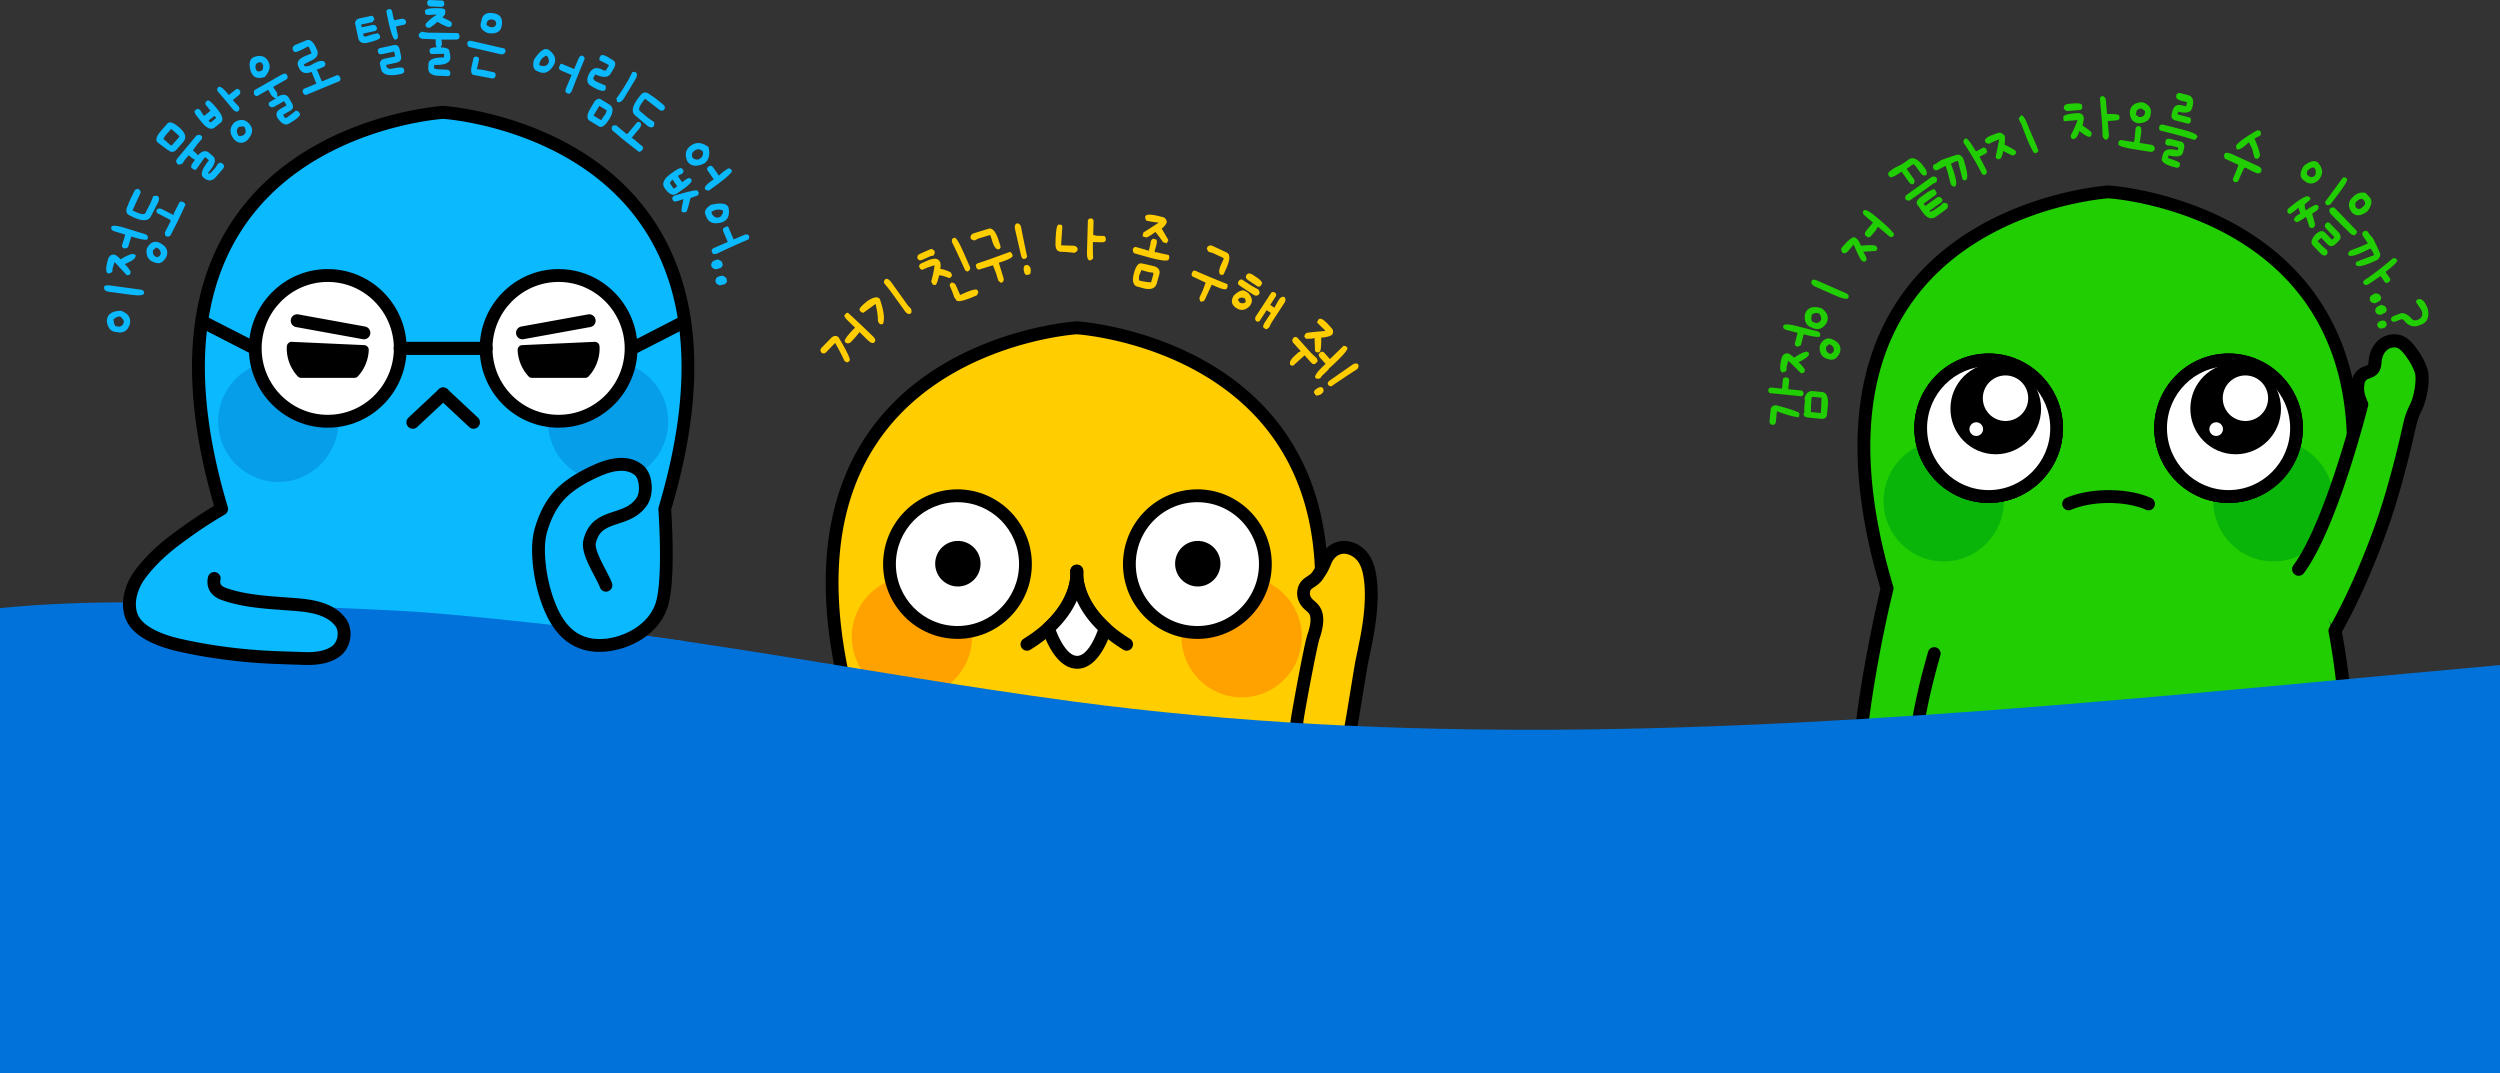 <svg width="375" height="161" viewBox="0 0 375 161" fill="none" xmlns="http://www.w3.org/2000/svg">
    <rect x="0" y="0" width="375" height="161" fill="#333333" stroke="none"/>
    <g clip-path="url(#korffwqjna)">
        <path d="M330.555 88.157h17.175l2.991 9.13 1.385 17.221-3.645 16.783-66.636-6.247 4.818-22.54 2.35-7.887 41.562-6.46z" fill="#21CE02"/>
        <path d="M349.522 88.266c16.21-54.27-29.32-59.156-32.995-59.464a5.987 5.987 0 0 0-.468 0c-3.687.308-49.211 5.195-33.001 59.464 0 0-9.957 40.663-.336 43.025 0 0 4.34.837 4.28-4.694-.089-8.485-.971-14.276 3.106-28.515" fill="#21CE02"/>
        <path d="M283.304 132.297c-.438 0-.731-.054-.761-.06-1.283-.313-2.302-1.121-3.076-2.398-5.125-8.491 1.811-38.24 2.602-41.543-5.383-18.192-4.454-32.823 2.764-43.483 10.023-14.794 29.014-16.794 31.149-16.975.221-.012.401-.012.599 0 2.158.18 21.15 2.181 31.173 16.975 7.254 10.708 8.159 25.423 2.692 43.73a.952.952 0 0 1-1.193.645.958.958 0 0 1-.642-1.2c5.294-17.722 4.472-31.882-2.44-42.09-9.519-14.059-27.678-15.963-29.716-16.138h-.336c-2.014.17-20.172 2.08-29.692 16.132-6.912 10.202-7.733 24.368-2.44 42.09a.966.966 0 0 1 .012.507c-2.715 11.112-6.81 33.835-2.883 40.337.509.838 1.109 1.338 1.846 1.519 0 0 .132.018.354.018.426 0 1.145-.079 1.72-.567.696-.596 1.044-1.669 1.026-3.199a206.044 206.044 0 0 0-.072-3.483c-.174-6.954-.324-12.956 3.213-25.31a.959.959 0 1 1 1.84.536c-3.459 12.065-3.309 17.934-3.141 24.725.03 1.139.06 2.296.072 3.508.024 2.145-.558 3.73-1.727 4.706-1.001.843-2.182 1-2.931 1l-.012.018z" fill="#000"/>
        <path d="M291.559 84.216c4.983 0 9.022-4.06 9.022-9.069 0-5.009-4.039-9.069-9.022-9.069-4.983 0-9.022 4.06-9.022 9.07 0 5.008 4.039 9.068 9.022 9.068zM341.016 84.216c4.983 0 9.022-4.06 9.022-9.069 0-5.009-4.039-9.069-9.022-9.069-4.983 0-9.022 4.06-9.022 9.07 0 5.008 4.039 9.068 9.022 9.068z" fill="#09B509"/>
        <path d="M298.298 74.486c5.631 0 10.197-4.59 10.197-10.25 0-5.662-4.566-10.25-10.197-10.25-5.632 0-10.197 4.589-10.197 10.25 0 5.66 4.565 10.25 10.197 10.25zM334.284 74.486c5.632 0 10.197-4.59 10.197-10.25 0-5.662-4.565-10.25-10.197-10.25-5.632 0-10.197 4.589-10.197 10.25 0 5.66 4.565 10.25 10.197 10.25z" fill="#fff"/>
        <path d="M298.297 75.425c-6.138 0-11.132-5.02-11.132-11.19s4.994-11.19 11.132-11.19c6.139 0 11.133 5.02 11.133 11.19s-4.994 11.19-11.133 11.19zm0-20.5c-5.101 0-9.256 4.176-9.256 9.304s4.155 9.304 9.256 9.304c5.102 0 9.256-4.176 9.256-9.304s-4.154-9.304-9.256-9.304zM334.284 75.425c-6.139 0-11.133-5.02-11.133-11.19s4.994-11.19 11.133-11.19c6.138 0 11.132 5.02 11.132 11.19s-4.994 11.19-11.132 11.19zm0-20.5c-5.102 0-9.256 4.176-9.256 9.304s4.154 9.304 9.256 9.304c5.101 0 9.256-4.176 9.256-9.304s-4.155-9.304-9.256-9.304z" fill="#000"/>
        <path d="M298.298 74.486c5.631 0 10.197-4.59 10.197-10.25 0-5.662-4.566-10.25-10.197-10.25-5.632 0-10.197 4.589-10.197 10.25 0 5.66 4.565 10.25 10.197 10.25z" fill="#fff"/>
        <path d="m304.448 68.94 1.235-2.566c.378-.777-.515-1.567-1.319-1.157l-.575.283c-.719.368-1.553-.223-1.379-.97l.767-3.357c.174-.789-.755-1.38-1.468-.921l-.276.174c-.57.362-1.343.06-1.475-.572l-.383-1.94c-.186-.892-1.475-1-1.829-.17l-.731 1.742c-.204.488-.815.705-1.313.464l-1.181-.566c-.719-.338-1.529.24-1.367.976l.666 3.115c.149.693-.582 1.266-1.283 1l-.408-.15c-.821-.307-1.606.512-1.193 1.254l1.978 3.53c.606 1.061 1.775 1.724 3.058 1.724h5.335c1.355 0 2.584-.747 3.141-1.904v.012z" fill="#000"/>
        <path d="M334.284 74.486c5.632 0 10.197-4.59 10.197-10.25 0-5.662-4.565-10.25-10.197-10.25-5.632 0-10.197 4.589-10.197 10.25 0 5.66 4.565 10.25 10.197 10.25z" fill="#fff"/>
        <path d="m328.134 68.94-1.235-2.566c-.378-.777.515-1.567 1.319-1.157l.575.283c.72.368 1.553-.223 1.379-.97l-.767-3.357c-.174-.789.755-1.38 1.468-.921l.276.174c.57.362 1.343.06 1.475-.572l.384-1.94c.185-.892 1.474-1 1.828-.17l.731 1.742c.204.488.816.705 1.313.464l1.181-.566c.72-.338 1.529.24 1.367.976l-.666 3.115c-.149.693.582 1.266 1.283 1l.408-.15c.821-.307 1.607.512 1.193 1.254l-1.978 3.53c-.606 1.061-1.775 1.724-3.058 1.724h-5.335c-1.355 0-2.584-.747-3.141-1.904v.012zM298.297 75.425c-6.138 0-11.132-5.02-11.132-11.19s4.994-11.19 11.132-11.19c6.139 0 11.133 5.02 11.133 11.19s-4.994 11.19-11.133 11.19zm0-20.5c-5.101 0-9.256 4.176-9.256 9.304s4.155 9.304 9.256 9.304c5.102 0 9.256-4.176 9.256-9.304s-4.154-9.304-9.256-9.304z" fill="#000"/>
        <path d="M334.284 75.425c-6.139 0-11.133-5.02-11.133-11.19s4.994-11.19 11.133-11.19c6.138 0 11.132 5.02 11.132 11.19s-4.994 11.19-11.132 11.19zm0-20.5c-5.102 0-9.256 4.176-9.256 9.304s4.154 9.304 9.256 9.304c5.101 0 9.256-4.176 9.256-9.304s-4.155-9.304-9.256-9.304z" fill="#000"/>
        <path d="M298.297 74.484c5.631 0 10.197-4.589 10.197-10.25 0-5.66-4.566-10.25-10.197-10.25-5.632 0-10.197 4.59-10.197 10.25 0 5.661 4.565 10.25 10.197 10.25zM334.284 74.484c5.632 0 10.197-4.589 10.197-10.25 0-5.66-4.565-10.25-10.197-10.25-5.632 0-10.197 4.59-10.197 10.25 0 5.661 4.565 10.25 10.197 10.25z" fill="#fff"/>
        <path d="M298.297 75.443c-6.151 0-11.156-5.032-11.156-11.214 0-6.183 5.005-11.214 11.156-11.214 6.151 0 11.156 5.031 11.156 11.214 0 6.182-5.005 11.214-11.156 11.214zm0-20.5c-5.096 0-9.238 4.164-9.238 9.286s4.142 9.286 9.238 9.286c5.095 0 9.238-4.164 9.238-9.286s-4.143-9.286-9.238-9.286zM334.283 75.443c-6.15 0-11.156-5.032-11.156-11.214 0-6.183 5.006-11.214 11.156-11.214 6.151 0 11.157 5.031 11.157 11.214 0 6.182-5.006 11.214-11.157 11.214zm0-20.5c-5.095 0-9.238 4.164-9.238 9.286s4.143 9.286 9.238 9.286c5.096 0 9.238-4.164 9.238-9.286s-4.142-9.286-9.238-9.286z" fill="#000"/>
        <path d="M306.163 61.3c0 3.778-3.046 6.84-6.805 6.84-3.758 0-6.792-3.056-6.792-6.84s3.034-6.827 6.792-6.827c3.759 0 6.805 3.055 6.805 6.827z" fill="#000"/>
        <path d="M300.827 63.15a3.408 3.408 0 0 0 3.399-3.417 3.408 3.408 0 0 0-3.399-3.417 3.408 3.408 0 0 0-3.399 3.417 3.408 3.408 0 0 0 3.399 3.417zM296.439 65.392c.563 0 1.019-.46 1.019-1.025 0-.566-.456-1.024-1.019-1.024s-1.019.458-1.019 1.024c0 .566.456 1.025 1.019 1.025z" fill="#fff"/>
        <path d="M342.149 61.3c0 3.778-3.045 6.84-6.804 6.84-3.759 0-6.792-3.056-6.792-6.84s3.033-6.827 6.792-6.827 6.804 3.055 6.804 6.827z" fill="#000"/>
        <path d="M336.814 63.15a3.408 3.408 0 0 0 3.399-3.417 3.408 3.408 0 0 0-3.399-3.417 3.408 3.408 0 0 0-3.399 3.417 3.408 3.408 0 0 0 3.399 3.417zM332.425 65.392c.563 0 1.019-.46 1.019-1.025 0-.566-.456-1.024-1.019-1.024-.562 0-1.019.458-1.019 1.024 0 .566.457 1.025 1.019 1.025z" fill="#fff"/>
        <path d="M322.282 76.546c-.144 0-.293-.037-.431-.103-.042-.018-2.051-.994-5.521-.994-3.471 0-5.6.994-5.624 1a.953.953 0 0 1-1.276-.452.966.966 0 0 1 .443-1.283c.102-.049 2.488-1.194 6.457-1.194 3.968 0 6.288 1.151 6.384 1.206.473.24.659.82.42 1.295a.953.953 0 0 1-.858.53l.006-.005z" fill="#000"/>
        <path d="M344.786 85.367c4.916-6.616 9.46-24.724 9.46-24.724-.779-.837-.725-2.109-.552-3.248.084-.554.39-1.079.9-1.362.509-.283 1.229-.343 1.48-.94.144-.343.15-.723.198-1.085.114-.885.516-1.765 1.235-2.332.821-.644 2.08-.783 2.962-.126.599.446 1.097 1.12 1.51 1.723.468.681.851 1.416 1.133 2.188.51 1.416-.779 4.05-1.121 5.447-.39 1.579-.377 2.03-.731 3.622a153.532 153.532 0 0 1-2.446 9.49c-1.187 4.074-2.686 8.093-4.358 12.004-1.253 2.929-2.644 5.81-4.215 8.6" fill="#21CE02"/>
        <path d="M349.858 132.279a.988.988 0 0 1-.935-1.289c4.7-14.782.407-35.957.365-36.168a.981.981 0 0 1 .108-.687c1.481-2.633 2.842-5.41 4.167-8.496 1.804-4.224 3.219-8.117 4.316-11.89.905-3.103 1.72-6.278 2.428-9.43.365-1.639.503-2.241 1.271-3.808.503-1.03 1.001-3.652.617-4.706a8.757 8.757 0 0 0-1.019-1.965c-.372-.536-.809-1.139-1.289-1.494-.539-.404-1.319-.241-1.768.114-.456.362-.774.97-.864 1.681a3.112 3.112 0 0 0-.024.236c-.03.319-.072.71-.239 1.108-.336.808-1.061 1.085-1.541 1.266-.144.054-.276.102-.366.156-.305.17-.383.513-.407.651-.138.898-.09 1.44.473 2.694.09.205.114.434.06.645-.186.747-4.652 18.378-9.627 25.073a.98.98 0 0 1-1.373.2.991.991 0 0 1-.198-1.38c4.382-5.906 8.572-21.592 9.214-24.05-.564-1.332-.677-2.218-.486-3.483.138-.898.648-1.657 1.391-2.073.216-.12.438-.205.636-.277.149-.054.377-.145.431-.2.042-.108.06-.312.084-.53.012-.096.018-.192.03-.289.162-1.235.731-2.295 1.607-2.982 1.229-.965 2.973-1.025 4.148-.145.702.524 1.247 1.253 1.733 1.958.527.772.947 1.58 1.247 2.41.659 1.82-.108 5.038-.702 6.25-.665 1.355-.767 1.813-1.109 3.338a157.884 157.884 0 0 1-2.47 9.587c-1.121 3.85-2.56 7.816-4.4 12.118-1.295 3.031-2.632 5.773-4.082 8.37.581 3.001 4.076 22.447-.492 36.806a.98.98 0 0 1-.935.687v-.006z" fill="#000"/>
        <path d="M194.75 108.648c16.21-54.27-29.321-59.156-32.996-59.464a6.06 6.06 0 0 0-.467 0c-3.687.308-49.211 5.195-33.002 59.464 0 0-9.957 40.663-.335 43.025 0 0 4.34.837 4.28-4.694-.09-8.485-.971-14.276 3.105-28.515h52.353c4.076 14.233 3.195 20.024 3.105 28.509-.06 5.525 4.28 4.694 4.28 4.694 9.622-2.362-.335-43.025-.335-43.025l.012.006z" fill="#FFCD00"/>
        <path d="M128.537 152.679c-.437 0-.731-.054-.761-.06-1.283-.314-2.302-1.121-3.075-2.399-5.126-8.49 1.804-38.234 2.601-41.542-5.383-18.192-4.454-32.823 2.764-43.483C140.089 50.4 159.081 48.4 161.215 48.22c.222-.012.402-.012.599 0 2.159.18 21.15 2.181 31.173 16.975 7.224 10.66 8.153 25.285 2.77 43.477.797 3.308 7.733 33.028 2.602 41.542-.774 1.284-1.793 2.091-3.034 2.393-.132.024-2.164.397-3.746-.928-1.169-.983-1.751-2.567-1.727-4.707.012-1.211.042-2.374.072-3.507.168-6.791.318-12.66-3.141-24.724a.968.968 0 0 1 .653-1.193.962.962 0 0 1 1.187.657c3.537 12.353 3.387 18.355 3.213 25.309a296.27 296.27 0 0 0-.072 3.483c-.018 1.53.33 2.603 1.025 3.199.876.748 2.111.537 2.129.537.683-.169 1.283-.663 1.792-1.507 4.916-8.153-2.805-40.018-2.883-40.337a.964.964 0 0 1 .012-.506c5.293-17.723 4.472-31.883-2.44-42.091-9.52-14.059-27.678-15.963-29.716-16.138h-.336c-2.014.169-20.173 2.08-29.692 16.132-6.912 10.201-7.734 24.368-2.44 42.091a.966.966 0 0 1 .012.506c-2.716 11.111-6.81 33.835-2.884 40.337.51.838 1.109 1.338 1.847 1.519-.006 0 .132.018.353.018.426 0 1.145-.079 1.721-.567.695-.596 1.043-1.669 1.025-3.199a205.825 205.825 0 0 0-.072-3.483c-.174-6.954-.324-12.956 3.213-25.309a.96.96 0 1 1 1.841.536c-3.459 12.064-3.31 17.933-3.142 24.724.03 1.139.06 2.296.072 3.507.024 2.146-.557 3.73-1.726 4.707-1.001.843-2.182 1-2.938 1v.006z" fill="#000"/>
        <path d="M136.792 104.598c4.983 0 9.022-4.06 9.022-9.07 0-5.008-4.039-9.068-9.022-9.068-4.983 0-9.022 4.06-9.022 9.069 0 5.009 4.039 9.069 9.022 9.069zM186.249 104.598c4.983 0 9.022-4.06 9.022-9.07 0-5.008-4.039-9.068-9.022-9.068-4.983 0-9.022 4.06-9.022 9.069 0 5.009 4.039 9.069 9.022 9.069z" fill="#FFA200"/>
        <path d="M143.62 94.866c5.632 0 10.197-4.589 10.197-10.25 0-5.66-4.565-10.25-10.197-10.25-5.632 0-10.197 4.59-10.197 10.25 0 5.661 4.565 10.25 10.197 10.25z" fill="#fff"/>
        <path d="M143.62 95.83c-6.15 0-11.156-5.03-11.156-11.213 0-6.183 5.006-11.215 11.156-11.215 6.151 0 11.156 5.032 11.156 11.215 0 6.182-5.005 11.214-11.156 11.214zm0-20.5c-5.095 0-9.238 4.165-9.238 9.287 0 5.122 4.143 9.285 9.238 9.285 5.096 0 9.238-4.163 9.238-9.285 0-5.123-4.142-9.286-9.238-9.286z" fill="#000"/>
        <path d="M179.606 94.866c5.632 0 10.197-4.589 10.197-10.25 0-5.66-4.565-10.25-10.197-10.25-5.631 0-10.197 4.59-10.197 10.25 0 5.661 4.566 10.25 10.197 10.25z" fill="#fff"/>
        <path d="M179.606 95.83c-6.15 0-11.156-5.03-11.156-11.213 0-6.183 5.006-11.215 11.156-11.215 6.151 0 11.157 5.032 11.157 11.215 0 6.182-5.006 11.214-11.157 11.214zm0-20.5c-5.095 0-9.237 4.165-9.237 9.287 0 5.122 4.142 9.285 9.237 9.285 5.096 0 9.238-4.163 9.238-9.285 0-5.123-4.142-9.286-9.238-9.286zM147.079 84.556a3.405 3.405 0 0 1-3.399 3.417 3.41 3.41 0 0 1-3.399-3.417 3.405 3.405 0 0 1 3.399-3.416 3.4 3.4 0 0 1 3.399 3.416z" fill="#000"/>
        <path d="M183.066 84.556a3.405 3.405 0 0 1-3.399 3.417 3.409 3.409 0 0 1-3.399-3.417 3.405 3.405 0 0 1 3.399-3.416 3.402 3.402 0 0 1 3.399 3.416zM154.045 97.602a.967.967 0 0 1-.821-.458.965.965 0 0 1 .317-1.325c7.452-4.598 7.038-9.817 7.014-10.04-.048-.53.33-1 .858-1.054a.958.958 0 0 1 1.055.85c.03.265.635 6.616-7.919 11.889a.957.957 0 0 1-.504.144v-.006z" fill="#000"/>
        <path d="M168.996 97.603a.967.967 0 0 1-.503-.145c-8.555-5.279-7.95-11.624-7.92-11.89a.956.956 0 0 1 1.061-.849c.528.06.906.53.846 1.06-.024.236-.426 5.448 7.014 10.04a.97.97 0 0 1 .317 1.326.958.958 0 0 1-.821.458h.006z" fill="#000"/>
        <path d="M161.509 85.677s.474 4.224-4.244 8.55c0 0 1.546 5.11 4.304 5.11s4.208-5.11 4.208-5.11c-4.718-4.332-4.244-8.55-4.244-8.55" fill="#fff"/>
        <path d="M161.568 100.308c-3.369 0-5.041-5.2-5.221-5.797a.977.977 0 0 1 .27-.995c3.387-3.103 3.884-6.068 3.944-7.23a6.506 6.506 0 0 1 0-.489v-.018a.968.968 0 0 1 .738-1.036.962.962 0 0 1 1.187 1.043v.011c0 .12.006.29 0 .5.06 1.157.563 4.122 3.944 7.225.27.248.378.627.276.977-.168.596-1.744 5.815-5.132 5.815l-.006-.006zm-3.195-5.803c.528 1.404 1.751 3.874 3.195 3.874 1.445 0 2.608-2.47 3.106-3.868-1.571-1.543-2.548-3.067-3.153-4.411-.606 1.338-1.583 2.862-3.148 4.399v.006z" fill="#000"/>
        <path d="M194.516 108.388c.132-1.253 2.068-11.666 2.487-12.877.42-1.205.726-2.633.342-3.603-.246-.633-.737-.94-1.151-1.344-.413-.404-.779-1.049-.659-1.868.21-1.398 1.385-1.284 2.116-2.399.593-.897.725-1.084 1.127-2.073.803-1.988 2.77-2.766 4.676-1.53 1.091.705 1.654 1.922 1.912 3.17.432 2.102.354 4.459.114 6.586-.258 2.296-.761 4.555-1.223 6.809-.222 1.073-1.493 9.256-1.756 10.322" fill="#FFCD00"/>
        <path d="M194.516 108.388c.132-1.253 2.068-11.666 2.487-12.877.42-1.205.726-2.633.342-3.603-.246-.633-.737-.94-1.151-1.344-.413-.404-.779-1.049-.659-1.868.21-1.398 1.385-1.284 2.116-2.399.593-.897.725-1.084 1.127-2.073.803-1.988 2.77-2.766 4.676-1.53 1.091.705 1.654 1.922 1.912 3.17.432 2.102.354 4.459.114 6.586-.258 2.296-.761 4.555-1.223 6.809-.222 1.073-1.493 9.256-1.756 10.322" fill="#FFCD00"/>
        <path d="M202.513 110.552a.966.966 0 0 1-.929-1.199c.144-.585.653-3.712 1.061-6.219.318-1.928.587-3.597.683-4.067l.192-.922c.396-1.898.803-3.869 1.019-5.803.282-2.531.252-4.586-.102-6.285-.252-1.218-.755-2.08-1.492-2.555-.648-.416-1.301-.543-1.883-.356-.599.193-1.097.705-1.391 1.44-.413 1.03-.593 1.302-1.127 2.115l-.084.133c-.413.627-.911.958-1.312 1.223-.474.314-.6.41-.654.784-.072.476.168.825.378 1.036.084.085.174.163.27.247.371.326.827.735 1.103 1.434.407 1.043.299 2.483-.33 4.279-.354 1.018-2.296 11.292-2.44 12.654a.96.96 0 1 1-1.906-.205c.114-1.096 2.062-11.732 2.541-13.094.45-1.29.582-2.362.36-2.935-.102-.253-.282-.422-.587-.693-.114-.102-.228-.204-.342-.313-.737-.73-1.079-1.711-.935-2.694.186-1.247.947-1.747 1.498-2.115.318-.21.57-.373.768-.675l.084-.132c.503-.765.605-.922.947-1.772.515-1.277 1.433-2.181 2.59-2.555 1.127-.361 2.368-.156 3.495.573 1.175.759 1.978 2.067 2.338 3.784.389 1.898.431 4.152.125 6.894-.227 2.024-.641 4.037-1.049 5.983l-.191.916c-.09.428-.372 2.158-.672 3.989-.545 3.345-.941 5.761-1.091 6.37a.959.959 0 0 1-.929.735h-.006z" fill="#000"/>
        <path d="M-26 96.186c28.11-7.768 46.681-5.978 82.327-4.67 35.639 1.313 69.785 9.057 104.704 13.715 96.846 12.913 193.89-7.527 290.676-10.618 94.55-3.019 188.68 7.665 283.188 7.665 1.978 0 3.962-.012 5.941-.024 68.634-.482 136.321-15.625 204.854-13.92 61.32 1.53 121.35 17.047 179.31 2.917v69.743H-26V96.18v.006z" fill="#0172D9"/>
        <path d="m32.725 84.537-4.508 4.405 7.99 25.725 47.587 2.724s9.568-8.858 9.436-9.136c-.132-.277-6.528-23.718-6.528-23.718l-29.177-1.741-24.8 1.741z" fill="#0BB9FF"/>
        <path d="M31.55 90.575s22.846.549 33.27 1.374c10.426.826 31.93 3.333 37.654 4.194 5.725.862-4.556 28.093-4.556 28.093l-58.575 3.513-14.885-16.872 7.092-20.308v.006z" fill="#0172D9"/>
        <path d="M90.892 87.78c-.6-1.646-2.86-4.846-2.452-6.55 1.067-4.454 5.564-2.664 7.836-6.009.809-1.199.689-3.784-.48-4.712-1.81-1.446-4.31-.79-6.223.054-2.068.91-4.34 2.206-5.844 3.917-1.217 1.386-2.003 3.097-2.536 4.851-.426 1.386-.474 2.862-.384 4.314a23.778 23.778 0 0 0 1.457 6.858c1.516 4.067 4.142 6.749 8.734 6.249 3.441-.374 7.11-2.537 8.243-5.978 1.241-3.778.468-14.432.468-14.432 16.21-54.27-29.32-59.156-32.996-59.463a6.076 6.076 0 0 0-.467 0c-3.687.307-49.212 5.194-33.002 59.463-2.667 1.549-4.472 2.814-6.618 4.393-2.146 1.579-4.208 3.465-5.737 5.586-1.319 1.832-2.044 4.562-.935 6.598 1.115 2.05 4.268 3.218 6.672 3.785 3.837.898 7.907 1.464 11.858 1.765 2.362.181 4.772.223 7.146.302 1.726.06 3.596-.163 4.843-1.17 1.211-.976 1.53-3.055.552-4.314-1.54-1.989-4.328-2.41-6.528-2.591-3.591-.295-7.53-.386-10.947-1.597-1.097-.386-1.696-1.163-1.433-2.332" fill="#0BB9FF"/>
        <path d="M41.747 72.292c4.983 0 9.022-4.06 9.022-9.069 0-5.008-4.04-9.069-9.022-9.069-4.983 0-9.022 4.06-9.022 9.07 0 5.008 4.039 9.068 9.022 9.068zM91.204 72.292c4.983 0 9.022-4.06 9.022-9.069 0-5.008-4.04-9.069-9.022-9.069-4.983 0-9.022 4.06-9.022 9.07 0 5.008 4.039 9.068 9.022 9.068z" fill="#069DE9"/>
        <path d="M49.163 63.187c6.006 0 10.874-4.894 10.874-10.93 0-6.038-4.868-10.932-10.874-10.932S38.288 46.22 38.288 52.256c0 6.037 4.869 10.931 10.875 10.931z" fill="#fff"/>
        <path d="M49.163 64.152c-6.528 0-11.834-5.34-11.834-11.895 0-6.557 5.312-11.896 11.834-11.896 6.522 0 11.834 5.34 11.834 11.896 0 6.556-5.312 11.895-11.834 11.895zm0-21.862c-5.467 0-9.916 4.47-9.916 9.967 0 5.495 4.449 9.966 9.916 9.966 5.467 0 9.915-4.47 9.915-9.966 0-5.496-4.448-9.967-9.915-9.967z" fill="#000"/>
        <path d="M83.789 63.187c6.005 0 10.874-4.894 10.874-10.93 0-6.038-4.868-10.932-10.874-10.932S72.914 46.22 72.914 52.256c0 6.037 4.869 10.931 10.875 10.931z" fill="#fff"/>
        <path d="M83.789 64.152c-6.529 0-11.834-5.34-11.834-11.895 0-6.557 5.311-11.896 11.834-11.896 6.522 0 11.834 5.34 11.834 11.896 0 6.556-5.312 11.895-11.834 11.895zm0-21.862c-5.467 0-9.916 4.47-9.916 9.967 0 5.495 4.449 9.966 9.916 9.966 5.467 0 9.915-4.47 9.915-9.966 0-5.496-4.448-9.967-9.915-9.967z" fill="#000"/>
        <path d="M78.363 50.895a.957.957 0 0 1-.94-.796.964.964 0 0 1 .772-1.12l10.018-1.82a.963.963 0 0 1 1.115.777.964.964 0 0 1-.773 1.12l-10.018 1.82a.856.856 0 0 1-.174.019zM79.796 55.956h7.985a5.463 5.463 0 0 0 1.445-3.7c0-.084-.006-.169-.012-.253l-10.85.494a5.462 5.462 0 0 0 1.432 3.465v-.006z" fill="#000"/>
        <path d="M87.781 56.68h-7.985a.717.717 0 0 1-.527-.235 6.227 6.227 0 0 1-1.625-3.923.72.72 0 0 1 .684-.753l10.85-.494a.715.715 0 0 1 .75.687v.072c.012.072.012.145.012.217a6.193 6.193 0 0 1-1.637 4.194.717.717 0 0 1-.528.235h.006zm-7.655-1.446h7.326a4.788 4.788 0 0 0 1.03-2.477l-9.315.422c.15.753.48 1.458.96 2.055zM54.594 50.895c-.054 0-.114 0-.174-.018l-10.017-1.82a.964.964 0 0 1-.774-1.121.96.96 0 0 1 1.115-.777l10.017 1.82c.522.096.87.596.774 1.12a.963.963 0 0 1-.941.796zM53.161 55.956h-7.985a5.463 5.463 0 0 1-1.445-3.7c0-.084.006-.169.012-.253l10.851.494a5.462 5.462 0 0 1-1.433 3.465v-.006z" fill="#000"/>
        <path d="M53.16 56.68h-7.984a.717.717 0 0 1-.528-.236 6.193 6.193 0 0 1-1.636-4.194c0-.072 0-.138.012-.21v-.079a.722.722 0 0 1 .24-.5.695.695 0 0 1 .515-.187l10.85.494a.72.72 0 0 1 .684.753 6.193 6.193 0 0 1-1.625 3.923.717.717 0 0 1-.527.235zm-7.654-1.447h7.325c.48-.596.81-1.301.96-2.055l-9.317-.422c.096.904.45 1.766 1.032 2.477zM72.914 53.245H60.037a.982.982 0 0 1-.983-.988c0-.549.437-.988.983-.988h12.877c.545 0 .983.44.983.988a.982.982 0 0 1-.983.988zM61.92 64.314a.943.943 0 0 1-.702-.307.972.972 0 0 1 .048-1.362l4.556-4.26a.96.96 0 0 1 1.355.048c.36.386.336 1-.048 1.362l-4.556 4.26a.948.948 0 0 1-.653.26z" fill="#000"/>
        <path d="M71.032 64.314a.948.948 0 0 1-.654-.259l-4.556-4.26a.966.966 0 0 1-.048-1.362.954.954 0 0 1 1.355-.048l4.556 4.26a.966.966 0 0 1-.653 1.67zM38.18 53.22a.978.978 0 0 1-.438-.108l-7.625-3.91a.966.966 0 0 1-.42-1.296.954.954 0 0 1 1.29-.422l7.625 3.91c.473.242.66.826.42 1.297a.958.958 0 0 1-.858.524l.006.006zM94.849 53.22a.964.964 0 0 1-.438-1.82l7.625-3.91a.954.954 0 0 1 1.289.422.964.964 0 0 1-.419 1.295l-7.626 3.911a.94.94 0 0 1-.437.109l.006-.006z" fill="#000"/>
        <path d="m84.838 77.035 3.543-5.912 2.823-1.157 1.757-.301 1.888.295 1.577 1.386-1.577 1.543-5.623 2.338-4.388 1.808z" fill="#0BB9FF"/>
        <path d="M46.141 99.747c-.174 0-.353 0-.533-.012l-1.63-.055c-1.823-.054-3.712-.114-5.558-.253-4.286-.325-8.32-.928-12.008-1.79-2.134-.5-5.91-1.717-7.301-4.26-1.337-2.452-.462-5.598 1-7.628 1.811-2.513 4.233-4.544 5.948-5.797 2.14-1.573 3.8-2.73 6.048-4.068-5.227-17.969-4.25-32.437 2.908-43C45.038 18.09 64.03 16.088 66.164 15.907a4.95 4.95 0 0 1 .6 0c2.157.181 21.149 2.182 31.172 16.975 7.23 10.672 8.153 25.333 2.74 43.562.102 1.47.689 10.943-.528 14.63-1.33 4.05-5.503 6.25-9.046 6.635-4.574.494-7.853-1.814-9.735-6.87a24.74 24.74 0 0 1-1.517-7.134c-.114-1.862.024-3.338.425-4.658.66-2.163 1.56-3.863 2.734-5.207 1.367-1.56 3.447-2.958 6.18-4.163 3.04-1.344 5.468-1.32 7.207.072 1.63 1.302 1.738 4.447.677 6.014-1.187 1.753-2.86 2.308-4.334 2.79-1.679.554-2.89.952-3.363 2.904-.198.826.803 2.736 1.462 4.001.384.736.75 1.422.954 1.995a.959.959 0 0 1-.57 1.235.951.951 0 0 1-1.229-.572c-.162-.446-.497-1.085-.851-1.76-.935-1.79-2.002-3.82-1.63-5.35.719-3.002 2.799-3.683 4.627-4.285 1.295-.428 2.524-.826 3.345-2.043.588-.868.426-2.85-.281-3.417-1.14-.91-2.902-.85-5.24.187-2.476 1.09-4.328 2.326-5.51 3.676-.994 1.133-1.762 2.603-2.337 4.495-.336 1.085-.444 2.35-.342 3.971.138 2.248.606 4.46 1.397 6.58 1.583 4.243 4.04 6.033 7.733 5.629 2.836-.307 6.373-2.103 7.434-5.321 1.169-3.555.431-13.956.42-14.058a.995.995 0 0 1 .035-.35c5.294-17.722 4.473-31.883-2.44-42.09-9.52-14.06-27.677-15.964-29.716-16.138h-.335c-2.015.169-20.173 2.079-29.693 16.131-6.912 10.202-7.733 24.363-2.44 42.091a.977.977 0 0 1-.437 1.115c-2.518 1.464-4.238 2.651-6.528 4.338-1.601 1.175-3.861 3.068-5.522 5.376-1.073 1.488-1.804 3.862-.875 5.567.75 1.38 2.956 2.586 6.049 3.309 3.585.837 7.53 1.428 11.714 1.741 1.804.139 3.669.193 5.467.247l1.637.055c1.924.066 3.339-.254 4.214-.959.821-.662 1.025-2.163.396-2.97-1.271-1.64-3.67-2.043-5.845-2.224-.6-.048-1.205-.09-1.817-.138-3.147-.224-6.402-.459-9.37-1.513-1.642-.585-2.41-1.874-2.05-3.453a.966.966 0 0 1 1.145-.729c.516.12.84.633.725 1.15-.065.296-.191.85.816 1.212 2.721.964 5.85 1.193 8.872 1.41.618.042 1.235.09 1.84.139 2.596.217 5.48.735 7.206 2.959 1.271 1.638.935 4.338-.707 5.664-1.145.922-2.806 1.386-4.94 1.386h-.018z" fill="#000"/>
        <path d="m123.267 52.137 1.463-1.507c.402-.313.755-.325 1.061-.024 1.277 2.145 1.829 3.308 1.649 3.49l-.204.204c-.102.103-.294.048-.576-.168-.365-.802-.827-1.7-1.384-2.694l-1.325 1.368c-.264.27-.528.283-.78.036-.161-.247-.125-.482.096-.711v.006zm4.784-2.784.204-.205-1.289-1.265c-.282-.326-.366-.543-.264-.651l.27-.277.21-.055a153.014 153.014 0 0 1 3.783 3.574c.353.35.419.633.198.862-.222.228-.564.12-1.02-.332l-1.211-1.193a16.85 16.85 0 0 1-1.252 1.446c-.24.247-.492.301-.768.18l-.156-.15c-.197-.199.234-.843 1.295-1.934zM129.136 46.78l-.186-.26c-.138-.192.264-.662 1.217-1.404.911-.584 1.511-.668 1.811-.253.611 1.79.767 3.037.455 3.742-.27.06-.437.049-.497-.036l-.246-.35c0-.83-.126-1.705-.354-2.627l-1.78 1.29c-.072.054-.21.024-.414-.09l-.006-.012zm3.729-4.936c.264-.066.551.115.869.555l2.476 3.459.45.464c.089.331.089.548 0 .65l-.156.115c-.276.054-.522-.072-.744-.386l-1.858-2.59a27.19 27.19 0 0 0-1.253-1.592c-.114-.27-.042-.494.216-.68v.005zM137.619 38.71c-.06-.282.06-.493.347-.62l1.649-.735c.09-.042.264.036.521.235l.084.193c.03.066-.03.247-.174.548l-.479.097-1.217.542c-.348.157-.594.072-.737-.253l.006-.006zm.383 1.58-.132-.296c-.03-.217.102-.391.396-.524l.785-.35c1.043-.463 1.691-.403 1.949.175.102.241.12.585.042 1.03.665.127 1.199.314 1.6.567l.132.295c.042.09 0 .23-.138.404l-.258.115c-.839-.326-1.348-.452-1.522-.374-.198.868-.372 1.332-.528 1.404-.27.006-.425-.036-.473-.133l-.174-.391c.317-1.139.479-1.947.485-2.435l-1.085.368-.695.307c-.084.037-.216-.018-.39-.168l.006.006zm4.46 2.555c-.042-.097.03-.248.222-.452.33-.037.576.126.738.494l.599 1.362.522-.235c1.276-.567 1.972-.724 2.086-.464l.132.295-.222.446c-1.913.856-2.956 1.085-3.129.699a.916.916 0 0 0-.258-.35 17.277 17.277 0 0 0-.69-1.79v-.005zm.336-6.557c-.03-.3 0-.47.09-.506l.258-.114c.234-.103.695.62 1.379 2.181l.905 2.043c.174.392.084.669-.264.82-.084.036-.216-.025-.396-.175a145.863 145.863 0 0 0-1.978-4.243l.006-.006zM145.574 35.59c.018-.301.192-.5.516-.603l2.182-.675c.605-.186 1.139.465 1.595 1.959l.245.813-.209.296c-.426.132-.78-.278-1.073-1.23l-.216-.71c-.042-.14-.126-.188-.246-.151l-1.643.506-.515.271c-.318-.048-.51-.133-.576-.265l-.066-.205.006-.006zm.822 4.32c-.054-.168.036-.307.269-.421.9-.277 2.512-.85 4.85-1.718l.282.253.09.302c.084.27-.606.633-2.062 1.084l.683 2.242c.126.404 0 .669-.36.777l-.401-.325-.342-1.12-.462-1.194-2.092.645c-.09.024-.21-.048-.365-.217l-.096-.307h.006zM152.252 34.343c-.084-.368-.018-.639.204-.808l.186-.042c.275.078.443.26.509.536.378 1.923.684 3.417.929 4.484l-.227.277-.282.066c-.198-.03-.342-.217-.42-.56l-.905-3.953h.006zm1.427 6.664-.096-.41c-.084-.373-.018-.644.204-.819.431-.102.701.097.815.579.03.5-.036.771-.198.807l-.372.084c-.09.019-.209-.06-.353-.247v.007zM158.319 36.56l.012-.32c.048-1.699.198-2.549.456-2.543h.288c.186.013.275.157.269.446-.107 1.507-.161 2.393-.167 2.658l1.81.054c.342.012.558.157.653.446v.21c-.042.152-.203.284-.491.417a19.64 19.64 0 0 0-1.996-.163c-.57-.018-.846-.416-.828-1.193l-.006-.012zm4.73 1.205.132-4.682c0-.103.102-.211.294-.313h.288c.09.012.185.12.275.337l-.06 2.127.474.127 1.145.036c.09 0 .18.108.276.325l-.012.32c-.072.21-.264.307-.582.3l-1.337-.035a35.42 35.42 0 0 0 .03 2.458c-.215.205-.377.308-.485.302-.318-.013-.462-.44-.438-1.29v-.012zM170.309 37.03l2.014.572c.138-.488.24-.976.312-1.458.168-.247.299-.361.389-.331l.366.102c.174.097.186.398.048.898l-.234.826.036.229.21-.049c.504.145 1.127.284 1.858.422l.096.356-.09.307c-.096.343-1.241.199-3.435-.422l-1.744-.494c-.114-.066-.192-.271-.222-.614.168-.248.3-.362.396-.332v-.012zm-.216 3.929c.306-1.09.707-1.573 1.193-1.434.815.156 1.463.307 1.954.446.594.24.809.638.654 1.187l-.372 1.331c-.228.82-.959 1.055-2.176.706l-.917-.26c-.504-.3-.618-.958-.33-1.976h-.006zm.791.337c-.078.5-.048.766.072.802.408.114.971.199 1.703.259l.347-1.23-.036-.228-.665-.079-1.103-.313a5.835 5.835 0 0 1-.324.79h.006zm3.549-8.731c.318.09.516.331.594.723-.102.355-.36.693-.774.994l1.001 1.724-.239.488-.552-.157a19.031 19.031 0 0 0-1.145-1.543c-.791.579-1.259.85-1.415.814l-.365-.103c-.12-.036-.162-.12-.126-.253l.114-.41c.036.013.797-.475 2.29-1.452-.798-.078-1.433-.18-1.895-.313-.12-.277-.168-.476-.132-.59.114-.41.996-.38 2.644.09v-.012zM178.881 40.766c.072-.163.234-.205.48-.132.851.397 2.434 1.06 4.748 1.988l.041.374-.131.29c-.12.258-.87.065-2.254-.586l-.984 2.128c-.179.385-.437.5-.785.337l-.084-.512.492-1.06.449-1.2-1.984-.928c-.084-.036-.126-.175-.126-.41l.138-.289zm2.266-3.76c.21-.21.474-.241.785-.096l2.069.964c.575.271.533 1.115-.12 2.53l-.354.772-.354.072c-.401-.186-.395-.735.024-1.639l.312-.675c.06-.132.036-.223-.078-.277l-1.559-.729-.563-.145c-.204-.247-.288-.44-.258-.584l.09-.199.006.006zM185.092 44.315c.731-.711 1.319-.916 1.768-.62l.396.265c.563.644.677 1.229.329 1.753l-.113.175c-.654.675-1.325.777-2.027.313-.743-.488-.857-1.12-.359-1.886h.006zm.875 1.09c.432.151.737.097.911-.162l-.144-.482c-.473-.21-.821-.139-1.043.199l.282.446h-.006zm.336-3.476 1.115.735c.305.199.749.452 1.33.753.168.271.222.482.162.62l-.114.176c-.239.18-.503.174-.791-.012l-1.984-1.308c-.276-.18-.378-.374-.3-.584l.174-.266c.054-.084.192-.126.414-.114h-.006zm.683-.693c.192-.295.528-.29 1.001.024l.396.265c.743.488 1.037.856.887 1.09l-.174.272c-.054.084-.192.12-.413.102l-1.433-.946c-.372-.247-.462-.512-.27-.807h.006zm4.118 2.579.24.157c.072.048.096.192.06.427l-.875 1.338.641.422.504-.946.174-.271c.21-.32.449-.458.719-.416l.162.108c.144.236.114.513-.09.832l-1.804 2.76c-.138.217-.288.5-.444.856-.264.253-.438.35-.533.289l-.318-.211c-.132-.145-.054-.434.228-.874l.875-1.338-.642-.421-1.049 1.608c-.054.085-.192.121-.407.109-.318-.21-.36-.494-.126-.85l2.266-3.47c.054-.085.192-.127.413-.115l.006.006zM194.557 50.6l1.847 2.056c.245.277.611.632 1.097 1.066.144.295.174.488.084.566l-.318.29c-.198.096-.408.03-.618-.211l-.959-1.067-1.654 1.5c-.072.067-.216.067-.42 0-.3-.33-.084-.83.647-1.494l.552-.5c.144-.042.24-.09.294-.144l-1.085-1.206c-.258-.283-.228-.566.09-.855.078-.067.221-.073.431 0h.012zm3.273-2.717c.258-.235.774.072 1.535.922l.384.428c.228.253.269.56.12.916l-.084.072c-.234.211-.774.356-1.607.434.024 1.265-.054 1.976-.228 2.133-.251.145-.485.097-.695-.138l-.078-1.995c-.15.139-.582.187-1.289.145l-.192-.217c-.06-.067-.042-.205.042-.422l.24-.217c.042-.036.953-.139 2.734-.295l.078-.073c-.648-.614-1.056-1.018-1.229-1.21.084-.248.173-.41.269-.501v.018zm.696 4.911.959 1.067c.186-.169.869-.832 2.062-2l.348.071.192.217c.21.235-.702 1.284-2.746 3.14.042.048-.33.428-1.115 1.145l-.09.21c-.21.194-.473.218-.797.079-.258-.283.246-1 1.505-2.14l-.828-.921c-.222-.247-.27-.458-.144-.639l.234-.21c.078-.067.216-.073.426 0l-.006-.019zM197.213 58.512l.342-.24c.312-.218.593-.254.833-.11.252.369.174.694-.234.977-.455.211-.725.247-.821.115l-.216-.314c-.054-.078-.018-.217.102-.422l-.006-.006zm5.635-3.796c.312-.217.588-.253.822-.114l.107.162a.681.681 0 0 1-.305.675 133.105 133.105 0 0 0-3.801 2.531l-.336-.108-.162-.241c-.048-.2.072-.398.36-.597l3.315-2.308z" fill="#FFCD00"/>
        <path d="m15.628 43.091.012-.096c.072-.187.366-.241.881-.175l4.514.615c.42.054.606.24.564.56-.042.32-.732.386-2.062.205l-3.148-.428c-.563-.078-.815-.301-.767-.68h.006zm2.086 6.755-.413-.054c-.708-.096-1.133-.639-1.283-1.62l.024-.194c.12-.904.82-1.35 2.104-1.356 1.019.362 1.474.97 1.36 1.826l-.011.103c-.294.988-.888 1.422-1.78 1.301v-.006zm-.3-.91.522.073c.372-.115.581-.344.63-.687.035-.253-.144-.53-.528-.844-.33-.042-.672.102-1.02.44.073.65.205.994.396 1.018zM16.221 41.012c-.401-.127-.39-.886.036-2.29.246-.458.594-.62 1.037-.482.12.036.384.253.798.65 1.043-.614 1.714-.873 2.014-.776.114.102.21.162.276.186l-.084.278c-.084.265-.594.608-1.535 1.024l-.03.09c.174.054.474.416.887 1.073l-.114.367c-.03.09-.192.145-.491.151-1.187-1.302-1.799-1.964-1.835-1.97l-.281.916a.696.696 0 0 0-.012.397c-.072.241-.3.374-.678.392l.012-.006zM18.5 37.21c-.096-.03-.168-.151-.216-.362l.51-1.651-1.619-.5c-.401-.127-.557-.344-.467-.645.09-.301.815-.241 2.158.175l2.841.88c.402.126.552.373.438.735-.072.24-.887.12-2.446-.362l-.48 1.56c-.03.091-.197.17-.509.236l-.204-.066H18.5zm3.52.096c.43-.868 1.012-1.187 1.738-.964 1.109.47 1.528 1.163 1.24 2.085-.431.868-.977 1.199-1.636.994l-.204-.066c-.917-.283-1.295-.97-1.145-2.055l.006.006zm2.097.753c0-.47-.233-.777-.707-.928-.252.26-.402.38-.45.362-.09.572.096.934.552 1.072.3-.012.503-.186.605-.512v.006zM19.386 32.275c-.503-.26-.57-.76-.185-1.5.066-.278.353-.922.863-1.917l.084-.169c.174-.337.42-.427.731-.265.222.187.264.422.12.705-.108.205-.48 1.019-1.127 2.429 1.127.584 1.78.705 1.954.367l.738-1.446.431-1.066.51-.06.186.096c.216.205.21.53-.012.964l-1.043 2.037c-.408.795-1.427.771-3.064-.073l-.186-.096v-.006zm5.432 3.127-.114-.482.87-1.705c.059-.115.023-.205-.097-.271l-1.888-.976c-.096-.049-.132-.211-.108-.483.228-.24.521-.27.875-.084l1.697.874v-.223l.863-1.7c.042-.084.18-.12.42-.108l.281.145c.03.018.102.12.198.313-.623 1.368-1.097 2.38-1.433 3.025l-.737 1.446c-.174.338-.45.41-.827.217v.012zM24.273 19.488l.815-.94c.335-.38.953-.175 1.852.62.905.796 1.085 1.507.54 2.128l-.941 1.078c-.42.483-.84.537-1.265.163-.024.03-.576-.367-1.643-1.193-.372-.325-.162-.946.636-1.856h.006zm1.27 2.26c.12.084.216.084.288 0l1.001-1.151c.084-.097.072-.193-.036-.283l-1.115-.983-.935 1.079-.234.428 1.037.91h-.006zm1.032 2.055c.167-.193 1.127-1.344 2.871-3.453.294-.127.504-.157.635-.079l.156.139c.078.066.09.21.048.428l-.69.79-.665.933.636.56.102.212c.623-.717 1.205-.844 1.732-.38l.564.494c.533.47.276 1.302-.767 2.5l.155.14.39-.29.63-.717.3-.5c.275-.18.46-.23.557-.145l.318.277c.12.193.071.404-.132.645l-1.068 1.23c-.545.62-1.163.626-1.852.018-.468-.416-.192-1.272.84-2.567l-.402-.35c-.108-.096-.204-.096-.288 0-.737 1.067-1.163 1.663-1.277 1.796l-.366-.073-.24-.21c-.21-.187-.041-.59.498-1.212l-.461-.283-.48-.422-.438.5c-.15.175-.311.41-.485.718-.36.192-.594.24-.696.15-.317-.283-.353-.566-.101-.85h-.024zM29.23 16.59l.3-.241c.072-.06.24-.013.491.15.186.344.384.639.588.892l.965-.777-.731-.916c-.06-.079-.054-.217.024-.422l.227-.18c.198-.164.72.282 1.553 1.337.756.946.905 1.597.462 1.958l-.888.717c-.545.44-1.216.157-2.014-.843l-.665-.832c-.324-.404-.426-.687-.306-.837l-.006-.006zm2.458 1.705.743-.597-.263-.331-.888.717.138.169c.102.096.192.114.276.048l-.006-.006zm.965-4.598c-.126-.265-.096-.476.108-.633.246-.198.767.2 1.565 1.194l1.115-.898c.072-.06.21-.037.42.072.263.331.245.615-.049.856l-.893.717c.288.361.582.675.87.94.191.301.155.56-.114.777-.258.084-.534-.06-.828-.422a97.72 97.72 0 0 0-2.194-2.603zm2.506 4.67c.905-.596 1.678-.494 2.32.313.552.694.414 1.483-.414 2.38-.635.513-1.277.477-1.912-.102l-.066-.084c-.701-.886-.683-1.723.072-2.513v.006zm.665 2.055c.342 0 .606-.078.792-.223.317-.26.317-.669 0-1.23-.456 0-.714.037-.786.091-.395.32-.395.771-.006 1.362zM37.671 10.87c-.395-1.163-.282-1.928.354-2.29 1.025-.379 1.756-.18 2.194.591.42.741.246 1.537-.516 2.374-.923.302-1.564.139-1.918-.494l-.102-.18h-.012zm.51 2.646 4.136-2.356c.354-.15.576-.15.66 0l.155.277c.048.09.018.229-.09.422l-2.068 1.18c.162.284.36.58.606.88l.018.603c.827-.47 1.415-.398 1.768.217l.42.741c.282.494.198.868-.246 1.121l-1.073.615.204.367c.09.115.18.151.27.097.221-.127.683-.47 1.384-1.043.252-.066.468.06.642.368.174.307-.372.825-1.643 1.549-.533.3-1.097.012-1.69-.868-.312-.555-.168-1.007.437-1.356l.912-.518-.366-.645-1.409.801c-.3.17-.563.157-.785-.042l-.108-.187c-.048-.084-.018-.223.09-.415l.989-.567c-.366-.138-.618-.325-.75-.554l-.413-.741-1.655.946c-.084.048-.24-.03-.461-.23-.048-.343-.024-.56.072-.65l-.006-.012zm.995-2.893.162-.096c.072-.042.126-.277.15-.699l-.21-.374c-.162-.156-.378-.156-.654 0l-.168.097c-.185.313-.185.645 0 .982.198.217.438.241.714.084l.006.006zM45.524 13.348l1.936-.802-.725-1.771c-.941.385-1.583.156-1.937-.705l-.078-.193c-.24-.59.138-1.097 1.133-1.507l.882-.361-.36-.88-.168-.163-1.013.53-.533.224c-.306.126-.522.102-.648-.073l-.12-.295c-.012-.301.144-.512.462-.645l1.582-.65c.588-.242 1.122.228 1.607 1.41.294.723-.024 1.277-.965 1.663l-1.013.53.084.199c.054.132.353.12.91-.036a7.48 7.48 0 0 1 .93-.5c.707-.29 1.14-.242 1.301.15.048.29-.078.494-.372.615l-.965.397.174.157.647 1.579 2.29-.946c.084-.036.21.03.384.193l.12.295c.042.096-.006.229-.138.404l-5.017 2.073c-.084.036-.216-.03-.39-.187l-.12-.29c-.036-.096.012-.229.144-.41l-.024-.005zM53.743 5.743l-.492-2.29c.084-.38.294-.609.63-.68l1.864-.405c.204.03.342.217.413.56l-.305.393-1.679.361.09.416 1.589-.344c.371-.078.6.09.69.507.023.102-.049.229-.217.373l-1.864.404.09.41c.126-.03.198 0 .21.066l1.09-.35.75-.162c.084-.018.204.066.342.253l.066.313c.06.277-.654.573-2.14.892-.642.042-1.02-.205-1.133-.73l.006.013zm3.41 4.598-.18-.838c.09-.38.3-.609.636-.68l1.673-.362-.156-.73-1.763.38c-.323.066-.527.006-.623-.187l-.066-.313c-.024-.102.048-.229.21-.374l2.146-.464c.492-.108.803.12.923.675l.198.94c.12.555-.132.898-.755 1.03l-1.487.32.024.103c.09.415.414.566.971.44 1.055-.23 1.613-.205 1.673.078l.066.313c-.018.217-.18.362-.492.428-1.798.392-2.8.133-2.991-.765l-.006.006zm1.092-7.207-.288-1.356c-.018-.097.048-.217.21-.368l.282-.06c.083-.018.197.066.341.247l.27 1.253c.054.133.126.187.234.163l.833-.18c.336-.073.581.017.743.277l.042.204c.024.103-.048.23-.215.374l-1.307.283.27 1.248c.09.415-.025.656-.33.723-.306.066-.666-.874-1.085-2.814v.006zM63.233 4.748c.552.097.863.145.947.151 2.488.024 4.01.054 4.568.072l.174.332-.012.313c0 .103-.102.205-.294.313-1.355.019-2.146.019-2.386.007 0 .072.018.319.066.753l-.204.416c.888.036 1.32.229 1.307.584.06.127.114.452.156.97-.03.778-.84 1.14-2.428 1.073l-.024.53.474.127 1.427.06c.377.018.563.235.545.663 0 .102-.102.205-.3.307l-1.804-.072c-.821-.127-1.223-.494-1.199-1.115l.024-.639c.024-.645.773-.97 2.236-.976.06 0 .096-.03.096-.102l.018-.428c-.24-.012-.905 0-2.002.024l-.174-.326.012-.319c.006-.217.366-.343 1.061-.386a1.343 1.343 0 0 1-.168-.644l.024-.53-1.9-.079c-.342-.012-.564-.163-.654-.452v-.21c.012-.073.144-.206.408-.41l.006-.007zm2.716-3.513.287.012c.378.06.564.175.558.344l-.024.524-.402.518c.918.38 1.38.651 1.397.808l-.012.313c0 .103-.102.205-.3.313-.395-.018-1.019-.289-1.87-.819 0 .096-.366.398-1.091.91l-.378-.018c-.09 0-.186-.115-.276-.326v-.217c.51-.584 1.038-1.024 1.59-1.32v-.102l-.954.067L64 2.224c-.144 0-.233-.187-.264-.543.013-.355.75-.5 2.207-.446h.006zm-1.87-.934c0-.096.101-.199.299-.301l1.996.084c.09 0 .18.115.27.326l-.012.32c-.072.21-.264.312-.582.3L64.624.97c-.378-.018-.564-.235-.546-.669zM70.733 6.14l4.915 1.133c.096.024.156.18.186.482-.168.325-.425.452-.773.368l-4.73-1.091c-.126-.06-.21-.26-.252-.603.126-.265.342-.361.654-.289zm.635 2.332.282.066c.09.018.162.145.21.38l-.33 1.452c.63.073 1.103.145 1.409.217l1.21.277c.09.018.156.145.204.38l-.072.307c-.108.193-.317.26-.629.187-.228-.054-1.097-.217-2.62-.494-.323-.072-.431-.464-.317-1.17l.305-1.349c.024-.102.138-.187.348-.253zm.87-5.484c.203-.897.862-1.217 1.972-.964.929.217 1.264.874 1.013 1.983-.174.76-.804 1.09-1.883.982l-.186-.042c-.833-.338-1.175-.814-1.037-1.44l.12-.519zm.76.507-.023.102c-.036.163.156.313.581.464.444.102.737-.048.881-.452-.024-.367-.168-.584-.437-.65-.558-.127-.894.048-1.001.53v.006zM80.102 8.955c.827-1.266 1.528-1.778 2.098-1.537l.084.036c.893.657 1.187 1.356.87 2.11l-.085.192c-.63 1.043-1.36 1.386-2.188 1.037l-.353-.15c-.522-.224-.666-.784-.426-1.682v-.006zm.959.18-.162.386c-.036.145 0 .235.096.277l.174.073c.563.138.953-.048 1.163-.549 0-.536-.138-.867-.414-.982-.45.253-.737.518-.851.796h-.006zm2.8.959.161-.386c.072-.127.156-.169.258-.127l1.84.784.66-1.567c.162-.392.396-.524.683-.404.192.2.27.35.228.446a152.821 152.821 0 0 0-1.936 4.845c-.21.295-.366.422-.468.38l-.353-.15c-.15-.14-.156-.374-.018-.7l.827-1.964-1.487-.633c-.3-.127-.437-.301-.401-.518l.006-.006zM90.64 10.6c.036-.06.108-.06.216.006l.498-.82c-.282-.174-.762-.421-1.44-.753v-.367l.169-.278c.15-.24.545-.168 1.199.23l.647.397c.438.265.468.705.102 1.308l-.444.729c-.36.596-1.12.627-2.29.102l-.275.458c-.084.139 0 .314.245.518.168.103.696.338 1.577.717.042.296.03.495-.036.603-.222.362-.953.169-2.2-.59-.563-.344-.653-.934-.264-1.778l.114-.187c.474-.79 1.2-.886 2.176-.29l.006-.005zm-2.044 5.604.552-.91c.197-.331.48-.488.845-.476l1.385.844c.653.397.671 1.114.048 2.145-.624 1.03-1.151 1.416-1.589 1.15l-1.385-.843c-.491-.301-.443-.934.144-1.904v-.006zm.432 1.133 1.139.693c.204-.338.431-.657.683-.952 0-.133.072-.302.192-.506l-1.14-.693-.88 1.458h.006zm4.43-4.025.827-1.368.576-1.14.353-.03.24.145c.168.217.114.555-.168 1.019l-1.648 2.73c-.366.608-.738.795-1.121.566.054-.09.024-.23-.078-.428.485-.681.821-1.181 1.013-1.5l.006.006zM91.947 18.813h.498l1.463 1.224c.102.084.192.072.281-.037l1.361-1.639c.066-.084.234-.084.492 0 .186.277.144.573-.108.88l-1.223 1.47.216.043 1.456 1.223c.073.06.079.205.019.434l-.204.24s-.138.073-.348.127c-1.193-.91-2.068-1.597-2.626-2.067l-1.24-1.042c-.294-.247-.3-.53-.03-.856h-.007zm4.227-4.64c.365-.44.863-.391 1.498.145.258.127.816.548 1.673 1.265l.144.12c.294.248.324.507.096.778-.228.181-.468.163-.714-.036-.18-.15-.88-.693-2.11-1.633-.815.982-1.073 1.59-.785 1.838l1.24 1.042.942.657-.054.512-.132.163c-.246.163-.557.09-.929-.223l-1.75-1.47c-.684-.573-.438-1.567.743-2.989l.132-.163.006-.006zM100.73 25.983l.348-.247c.696-.488 1.115-.627 1.259-.416l.162.235c.054.079.018.217-.096.422l-.174.12-.485.23.024.217.545.783.606-.428c.347-.247.611-.235.791.024.18.26-.246.76-1.289 1.489l-.869.608c-.582.41-1.199.139-1.853-.801-.473-.675-.132-1.422 1.031-2.242v.006zm-.215 1.549.545.783.522-.367-.708-1.019c-.299.314-.419.513-.359.597v.006zm.515 1.856c2.278-.687 3.477-.952 3.597-.778l.162.236c.054.078.018.216-.096.421l-.084.06-1.037.374c-.324 1.32-.534 2.013-.623 2.08-.354.114-.588.084-.708-.085-.054-.079.036-.693.282-1.832-.899.325-1.385.434-1.457.325l-.222-.313c-.054-.078.012-.235.186-.476v-.012zm5.252-7.316c.263 1.14.048 1.953-.636 2.435-1.163.554-2.014.452-2.542-.314-.437-1.012-.257-1.801.546-2.368.803-.566 1.684-.482 2.632.247zm-2.093.53-.257.181c-.186.35-.186.663 0 .934.311.205.611.266.899.181l.432-.307a1.32 1.32 0 0 0 .191-.838c-.401-.422-.827-.47-1.277-.156l.012.006zm2.236 2.285c.21-.073.408.024.588.283l.821 1.175.552-.506.785-.549c.084-.06.228-.042.426.055l.168.235c.179.259-.972 1.265-3.459 3.018-.294-.054-.468-.12-.534-.21-.18-.26.132-.675.941-1.248l.348-.247-.983-1.416c-.048-.072-.018-.21.102-.416l.257-.18-.012.006zM106.676 30.72c1.469-.337 2.326-.217 2.572.35l.036.084c.192 1.097-.084 1.802-.827 2.121l-.192.085c-1.175.313-1.936.048-2.29-.784l-.15-.355c-.222-.524.06-1.03.851-1.513v.012zm.57.796-.384.168c-.126.079-.162.163-.12.266l.072.174c.312.494.72.627 1.217.416.372-.386.498-.717.378-1-.498-.133-.887-.139-1.163-.018v-.006zm1.361 2.64.383-.17c.138-.042.228-.012.27.09l.786 1.845 1.558-.67c.39-.168.648-.102.773.188 0 .277-.047.44-.143.482a150.629 150.629 0 0 0-4.736 2.139c-.36.066-.558.048-.6-.048l-.15-.356c-.012-.205.144-.38.468-.518l1.948-.838-.635-1.494c-.132-.301-.108-.524.072-.65h.006zM108.283 39.252l.132.459c.03.096-.072.259-.305.482l-.714.204c-.384-.06-.623-.253-.719-.584 0-.398.186-.65.551-.76l.408-.12c.09-.024.306.078.641.313l.006.006zM108.943 41.7l.108.463c.024.097-.09.253-.33.464l-.719.169c-.384-.078-.612-.29-.69-.62.024-.398.222-.64.594-.73l.414-.096c.09-.024.299.096.623.343v.006z" fill="#0BB9FF"/>
        <path d="m265.235 58.66.03-.283c.012-.09.126-.175.348-.253l1.685.169.144-1.429c.012-.09.119-.174.341-.253l.318.03c.102.013.198.115.282.314l-.144 1.428 2.008.199c.102.012.198.114.288.32l-.03.282c-.012.09-.126.181-.348.254l-4.64-.465c-.102-.012-.198-.114-.288-.319l.006.006zm.198 4.447.162-1.615c.048-.512.36-.735.923-.68 2.278.614 3.411 1.018 3.393 1.21l-.036.38c-.012.127-.089.181-.227.169-.696-.072-1.733-.368-3.112-.886l-.15 1.525c-.036.38-.233.554-.581.518-.276-.09-.396-.295-.366-.615l-.006-.006zm5.797-.476c-.491-.048-.719-.235-.689-.548.012-.127.054-.187.126-.175l-.036-.68.102-1.05a.694.694 0 0 0-.066-.385c.21-.813.635-1.187 1.283-1.127l1.366.139c.702.072.984.801.846 2.2l-.114 1.144c-.048.506-.354.73-.917.675l-1.901-.193zm1.883-.675.012-.096c.03-.29.066-1.024.108-2.2l-1.265-.126c-.138-.012-.216.042-.228.169-.066.65-.102 1.35-.102 2.103l1.481.15h-.006zM267.357 55.864c-.407-.102-.437-.867-.077-2.29.227-.47.563-.65 1.013-.536.12.03.395.235.827.609 1.007-.663 1.666-.958 1.972-.88.12.096.216.15.288.169l-.072.283c-.066.271-.564.639-1.481 1.103l-.024.09c.18.048.492.386.942 1.03l-.096.374c-.024.097-.186.15-.486.175-1.253-1.241-1.894-1.868-1.93-1.88l-.234.928a.744.744 0 0 0 .006.398c-.06.247-.282.385-.654.421l.006.006zm2.087-3.91c-.096-.025-.174-.145-.234-.356l.425-1.675-1.642-.422c-.408-.102-.576-.313-.498-.62.078-.308.798-.284 2.164.066l2.878.735c.408.102.569.343.474.71-.06.248-.882.163-2.458-.24l-.402 1.579c-.024.096-.192.18-.498.265l-.209-.055v.013zm3.519-.085c.389-.886.953-1.235 1.69-1.048 1.133.41 1.583 1.084 1.349 2.018-.384.892-.911 1.248-1.583 1.079l-.209-.054c-.93-.235-1.343-.904-1.247-1.995zm2.134.645c-.024-.47-.276-.765-.756-.886-.239.271-.377.398-.425.386-.06.578.144.928.605 1.048.3-.03.492-.21.576-.542v-.006zM271.914 49.205l-.384-.169c-.653-.289-.911-.927-.785-1.916l.078-.18c.365-.832 1.163-1.073 2.392-.718.881.633 1.151 1.344.809 2.128l-.042.09c-.552.868-1.241 1.12-2.068.76v.005zm-.156-7.068.036-.084c.12-.157.42-.133.893.078l4.172 1.838c.39.169.516.404.39.693-.126.295-.809.169-2.038-.374l-2.908-1.283c-.521-.23-.701-.519-.551-.868h.006zm.12 6.11.479.211c.39-.006.654-.169.792-.488.102-.229.006-.548-.276-.952-.306-.133-.671-.084-1.097.145-.114.644-.078 1.012.102 1.09v-.006zM276.355 37.877c-.167-.301-.221-.512-.161-.639l.12-.144c1.025-1.218 1.696-1.694 2.02-1.422l.245.204c.162.139.354.464.564.983 1.313-.139 2.08-.115 2.296.066.156.259.204.422.138.494l-.18.217-1.918.133c.437.693.587 1.114.461 1.265l-.12.145c-.059.072-.203.078-.425.018l-.168-.139c-.162-.139-.558-.928-1.187-2.38l-.737.88c-.366.44-.69.542-.96.313l.012.006zm3.675-3.393.923-1.096-1.21-1.025c-.324-.277-.39-.536-.186-.783.203-.241.845.09 1.93 1.006l.486.41c1.57 1.326 2.272 2.091 2.11 2.284l-.186.223c-.06.066-.198.072-.426.012l-1.78-1.507-.354.585-.611.729c-.216.253-.42.337-.612.241l-.324-.277c-.137-.169-.053-.434.246-.796l-.006-.006zM283.537 25.632l.54-.385c.839-.422 1.295-.663 1.367-.711l.851-.609c.671-.482 1.475-.06 2.422 1.272l.18.259c.144.422.168.669.066.747l-.156.114c-.27.055-.516-.078-.737-.391l-.678-.952-.39-.374-1.007.723 1.169 1.651c.06.133.012.344-.138.627-.251.09-.479-.012-.683-.301l-1.109-1.561c-1.031.741-1.631.994-1.798.765l-.186-.259c-.072-.21.024-.416.281-.596l.006-.019zm2.524 3.556 3.561-2.555c.282-.2.546-.217.791-.043l.12.17c.042.053.018.246-.066.572l-.449.193-3.567 2.56c-.294.03-.498-.042-.617-.21-.114-.271-.036-.5.221-.687h.006zm2.338 2.639-.863-1.217c-.126-.344.108-.73.707-1.151l.696-.5a4.709 4.709 0 0 1 1.205-.609l.305.434c.06.084.042.223-.047.422l-1.859 1.338.246.349 1.702-1.223c.312-.223.588-.163.834.187.06.084.048.229-.042.427l-1.859 1.338.12.175.606-.307 1.007-.723a.773.773 0 0 0 .252-.308c.317-.054.527-.03.635.073l.12.168c.084.296-.018.537-.3.741l-1.468 1.055c-.672.482-1.337.265-1.997-.663v-.006zM290.036 24.74a7.97 7.97 0 0 0 1.133-.722c1.247-.458 2.074-.73 2.47-.82.36 0 .647.205.863.627.636 1.91.756 2.965.366 3.175l-.09.049c-.078.042-.21-.006-.396-.151l-.689-2.766-.468.127-.587.307c.791 2.067.989 3.2.599 3.41-.257.055-.467-.072-.635-.385-.378-1.549-.636-2.453-.773-2.718l-1.092.579c-.335.174-.587.108-.749-.205-.048-.29-.03-.458.054-.506h-.006zm4.802-3.976c.204-.109.725.542 1.559 1.952l1.097-.579c.078-.042.209.006.395.151l.15.283c.048.09.012.23-.102.41l-1.013.536.983 1.887c.198.373.126.656-.21.831-.078.042-.209-.006-.395-.15l-.444-.85c-.515-.982-1.289-2.26-2.32-3.827-.078-.283.024-.494.306-.644h-.006zM297.769 21.22c-.12-.33.234-.656 1.073-.963l.803-.296c.366-.132.72 0 1.061.41.066.18.06.639-.012 1.362.084-.03.63.26 1.637.868l.072.205c.036.096-.018.229-.162.397l-.36.133-1.468-.705c.071.205-.024.584-.294 1.133l-.36.132c-.09.03-.228-.066-.42-.301l.54-2.694c-.504.187-1.001.404-1.481.657-.341 0-.551-.114-.629-.337zm5.371-3.904c.3-.108.69.5 1.175 1.838.809 1.856 1.295 3 1.451 3.44l-.192.296-.27.096c-.299.109-1.019-1.404-2.158-4.537-.06.024-.174-.199-.342-.669l.336-.464zM309.501 17.57c-.024-.284.63-.483 1.954-.597.696-.06 1.067.193 1.115.76.012.15-.054.511-.197 1.084.863.59 1.306.94 1.336 1.06l.024.314c.012.102-.077.217-.257.343-.264.024-.768-.253-1.505-.831h-.096c-.192.74-.48 1.12-.857 1.15h-.096c-.09.019-.198-.078-.306-.283l-.018-.217c.558-1.102.905-1.886 1.037-2.338l-1.9.163c-.126.012-.192-.054-.204-.193l-.036-.428.006.012zm.881-2.001.57-.048c.887-.079 1.343.024 1.367.313l.024.313c.012.103-.078.217-.258.344l-1.799.156c-.341.03-.575-.09-.701-.367l-.018-.211c.06-.29.336-.458.821-.5h-.006zm4.874 2.247-.264-3.073c-.012-.108.108-.223.354-.355.324.072.504.307.54.705l.173 2.012c1.205-.03 1.817.06 1.835.271l.03.32c.006.096-.078.21-.252.337l-1.517.133.174 2.019c.036.397-.102.656-.413.783-.174 0-.342-.169-.522-.488a57.28 57.28 0 0 0-.132-2.664h-.006zM317.804 21.264c.018-.097.126-.187.336-.266l1.972.314c.09-.567.162-1.242.216-2.019.138-.265.258-.392.348-.38l.281.043c.252.042.3.554.144 1.536l-.15.946 1.595.253c.504.079.719.332.653.754-.143.265-.389.373-.725.319l-2.26-.356c-1.691-.265-2.518-.542-2.47-.825l.048-.32h.012zm1.685-4.586c.131-.826.713-1.272 1.75-1.344l.276.042c.845.362 1.211.886 1.103 1.573l-.048.32c-.12.77-.731 1.18-1.828 1.223-.882-.139-1.295-.748-1.259-1.82l.006.006zm.875.572c.108.018.258.115.437.283.564.09.888-.15.978-.71.024-.133-.144-.302-.498-.507-.497-.078-.785.127-.863.615l-.048.32h-.006zM323.853 19.202l.077-.313c.114-.187.324-.247.63-.169l2.859.73c1.541.391 2.267.759 2.177 1.102l-.024.103-.384.343a81.69 81.69 0 0 0-3.201-.922l-1.937-.494c-.09-.024-.155-.15-.197-.386v.006zm1.84 1.676 1.661.421c.263.253.347.573.251.947l-.156.62c-.155.615-.881.76-2.17.434l-.102.416c1.283.367 1.895.669 1.835.91l-.078.307c-.024.102-.144.18-.36.241l-.551-.139c-1.073-.27-1.667-.644-1.781-1.114l.18-.723c.192-.76.899-.977 2.134-.67l.09.025.102-.416-1.103-.283-.576-.036c-.221-.17-.317-.302-.293-.404l.102-.41c.09-.199.365-.24.821-.126h-.006zm.078-3.82.102-.417c.192-.759.683-1.036 1.481-.831l.551.138.156-.62-.917-.235c-.474-.12-.714-.332-.726-.627l.078-.313c.114-.187.324-.241.63-.169l1.013.26c.737.186.983.758.743 1.723l-.054.21c-.174.687-.875.88-2.104.567l-.102.41 1.841.47c.089.024.155.15.197.385l-.078.308c-.024.102-.143.18-.359.24l-1.841-.47c-.557-.138-.761-.488-.623-1.036l.012.006zM335.087 23.246l3.639 1.67c.462.21.599.511.426.897-.21.217-.474.253-.78.114l-.869-.397c-.06-.024-.072-.073-.042-.133a.741.741 0 0 1-.306-.024l-.126-.175a.64.64 0 0 1-.389-.066l-.923 2.037c-.042.09-.168.144-.39.168l-.264-.12c-.084-.036-.126-.175-.126-.404.324-.717.606-1.404.834-2.079l-1.991-.916c-.09-.042-.15-.223-.174-.548l.09-.193c.12-.259.582-.205 1.391.169zm.312-1.38c.276-.476 1.325-1.241 3.141-2.308a.657.657 0 0 1 .396.06l.084.043c.084.036.126.174.126.415l-.132.29c-.54.259-.822.41-.834.44.588 1.373.858 2.241.81 2.59-.174.386-.408.513-.696.38-.119-.054-.257-.506-.425-1.362-.342-.705-.528-1.066-.558-1.078-.845.861-1.457 1.205-1.828 1.036l-.09-.506h.006zM346.189 29.416l.3.23c.09.096.096.192.024.282l-.126.17c-.414.325-.636.511-.672.56-.054.066 0 .373.144.916.983-.675 1.553-.953 1.709-.826l.156.12c.072.055.084.2.03.428l-.126.17c-.078.102-.348.294-.81.59.336 1.127.48 1.73.42 1.801l-.192.254c-.06.084-.204.108-.425.078l-.222-.175c-.264-.928-.444-1.422-.54-1.494l-.066.084c-.797.554-1.253.783-1.366.693l-.378-.29.246-.481c.054-.073.305-.241.749-.5l-.282-.88c-.797.723-1.271 1.024-1.421.91l-.149-.115c-.078-.06-.096-.253-.048-.566 1.498-1.284 2.517-1.935 3.051-1.94l-.006-.019zm1.463-5.055c.785.855.869 1.68.257 2.482l-.131.175c-.714.615-1.391.669-2.045.163l-.221-.175c-.576-.446-.558-1.151.053-2.11.906-.734 1.601-.909 2.093-.53l-.006-.005zm-1.559 1.88.15.114c.402.314.755.271 1.055-.12.126-.53.072-.88-.156-1.06-.186-.146-.533-.013-1.031.409-.102.331-.108.554-.018.657zm5.707.385.228.175c.204.157-.3 1.025-1.505 2.597l-.971 1.266c-.276.138-.485.156-.635.042-.162-.211-.174-.404-.048-.567.425-.554 1.283-1.729 2.577-3.519h.354v.006zM349.39 33.4l1.463 1.512c.33.476.3.904-.09 1.284l-.383.373c-.456.446-.882.464-1.277.055l-.929-.965-.534.519.731.753c.162.163.384.35.672.548.138.314.12.549-.048.717-.252.248-.582.163-.977-.247l-1.061-1.096c-.384-.398-.276-.953.329-1.651.606-.591 1.109-.681 1.511-.272l.995 1.03.378-.373-1.259-1.307c-.264-.278-.246-.56.06-.856.072-.072.216-.078.425-.018l-.006-.006zm.072-2.061c.306-.295.588-.307.852-.03l3.183 3.296c.066.066.054.205-.03.422l-.228.223c-.072.072-.234.054-.485-.054a101.323 101.323 0 0 1-2.998-2.953c-.335-.35-.437-.651-.294-.91v.006zm3.531-1.85c.51-.494 1.109-.687 1.817-.567l.593.615c.486.506.396 1.223-.287 2.151-.96.742-1.745.796-2.35.163-.594-.843-.564-1.579.083-2.211l.15-.145-.006-.006zm.372.838a.987.987 0 0 0 .018.783c.306.32.642.307.995-.036l.306-.296c.078-.078.09-.265.036-.566l-.33-.343c-.246-.115-.557.018-.941.391l-.078.073-.006-.006zM355.091 34.671c.264.392.546.741.845 1.049.594 1.193.96 1.988 1.097 2.374.042.355-.131.669-.521.934-1.817.856-2.848 1.097-3.093.735l-.054-.084c-.048-.073-.018-.211.102-.41l2.649-1.006-.18-.452-.371-.555c-1.949 1.025-3.052 1.356-3.297.989-.084-.254.018-.476.311-.675 1.487-.555 2.35-.916 2.596-1.085l-.695-1.024c-.216-.314-.174-.573.114-.772.281-.084.449-.084.503 0l-.006-.018zm4.484 4.333c.132.193-.449.783-1.75 1.777l.701 1.03c.048.073.018.212-.102.41l-.264.181c-.083.06-.227.043-.419-.054l-.648-.952-1.75 1.2c-.348.24-.63.198-.845-.115-.048-.073-.018-.211.102-.41l.791-.542c.911-.627 2.086-1.549 3.513-2.76.27-.109.491-.03.671.235zM356.955 44.192l.216.428c.042.09-.024.265-.21.53l-.659.337c-.39.013-.659-.132-.815-.44-.072-.391.06-.674.401-.849l.378-.193c.084-.042.312.018.689.187zM357.813 45.963l.192.44c.042.09-.036.265-.234.518l-.677.302c-.39 0-.653-.163-.791-.476-.054-.392.096-.67.443-.826l.39-.175c.084-.036.312.036.677.223v-.006zM356.842 48.241l.198-.072c.359-.139.635-.103.833.09l.138.362c.036.09-.054.259-.264.506l-.198.072c-.467.175-.773.06-.935-.355l-.036-.09c-.036-.091.054-.266.264-.513zm5.773-3.326c.593-.23 1.103.229 1.528 1.362l.036.09c.222 1.211-.095 1.977-.947 2.302l-.389.15c-.714.272-1.379.115-1.991-.464-.293-.367-.503-.524-.635-.47l-.797.302c-.396.15-.648.078-.762-.223-.024-.265.126-.458.456-.585l.893-.343c.546-.211 1.199.12 1.96.988.264.042.48.024.666-.042.659-.253.857-.735.587-1.458l-.773-1.133-.036-.09c-.03-.085.036-.218.198-.386h.006z" fill="#21CE02"/>
    </g>
    <defs>
        <clipPath id="korffwqjna">
            <path fill="#fff" d="M0 0h375v161H0z"/>
        </clipPath>
    </defs>
</svg>
